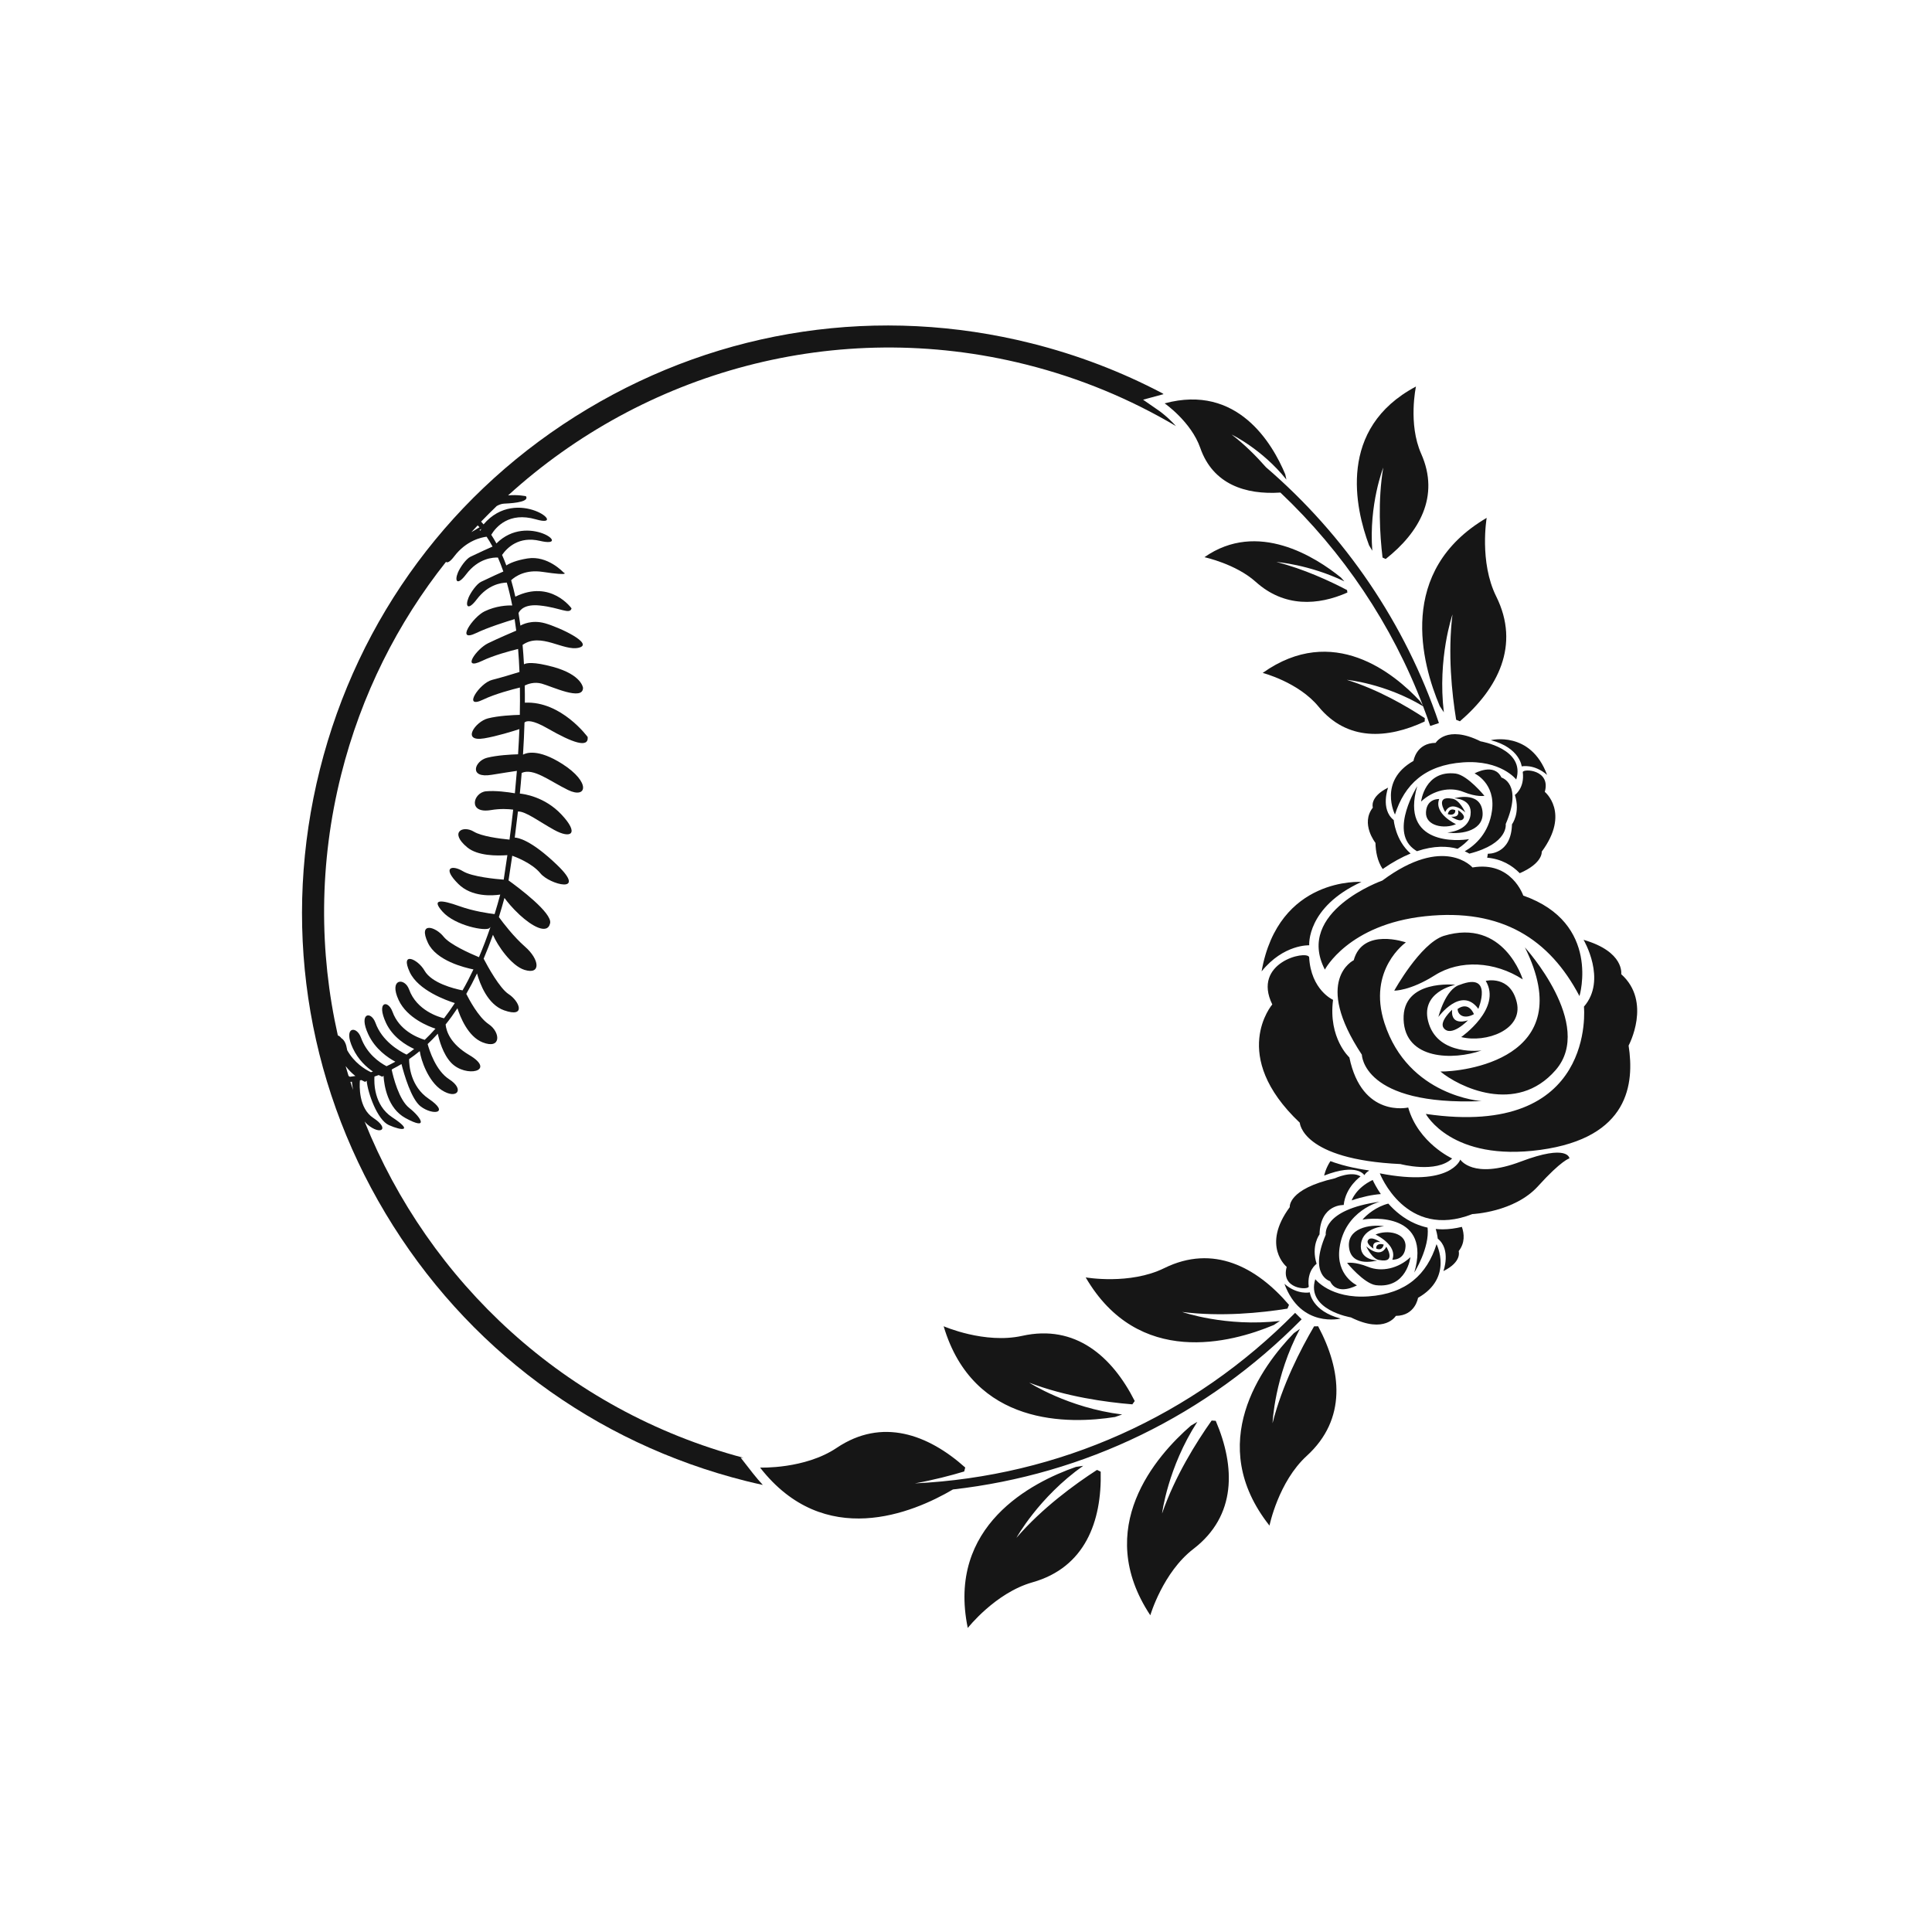 <?xml version="1.0" encoding="utf-8"?>
<!-- Generator: Adobe Illustrator 21.0.0, SVG Export Plug-In . SVG Version: 6.00 Build 0)  -->
<svg version="1.1" id="Mode_Isolation" xmlns="http://www.w3.org/2000/svg" xmlns:xlink="http://www.w3.org/1999/xlink" x="0px"
	 y="0px" viewBox="0 0 600 600" style="enable-background:new 0 0 600 600;" xml:space="preserve">
<style type="text/css">
	.st0{fill:#161616;}
</style>
<path class="st0" d="M293.06,411.88c0,0,12.73,5.57,24.39,2.98c16.55-3.68,27.96,6.42,34.95,20.24l-0.74,1.03
	c-8.27-0.67-20.65-2.38-32.03-6.74c0,0,12.09,7.83,28.86,9.89l-2.18,0.77C332.11,442.32,302.3,443.04,293.06,411.88z M376.29,441.16
	c-4.79,6.77-11.43,17.36-15.4,28.88c0,0,1.76-14.29,10.95-28.47l-1.99,1.17c-10.84,9.43-30.53,31.81-12.61,58.9
	c0,0,3.91-13.33,13.38-20.6c13.44-10.33,13.03-25.55,6.94-39.79L376.29,441.16z M409.36,411.89l-1.26,0.02
	c-4.2,7.15-9.92,18.26-12.9,30.08c0,0,0.55-14.39,8.5-29.3l-1.88,1.34c-10.01,10.31-27.72,34.29-7.57,59.76
	c0,0,2.76-13.62,11.58-21.66C418.35,440.7,416.65,425.56,409.36,411.89z M395.57,411.5l1.93-1.27c-16.78,1.96-30.38-2.79-30.38-2.79
	c12.09,1.54,24.52,0.28,32.71-1.03l0.48-1.17c-10.07-11.78-23.53-18.9-38.74-11.41c-10.71,5.28-24.4,2.88-24.4,2.88
	C353.53,424.8,382.32,417.05,395.57,411.5z M295.9,462.59c-12.39,7.28-39.88,18.82-59.85-6.82c0,0,13.88,0.54,23.79-6.12
	c14.07-9.46,28.37-4.22,39.92,6.1l-0.32,1.23c-4.15,1.25-9.46,2.64-15.32,3.7c44.76-2.19,86.41-20.8,118.09-52.96l2.03,2
	c-29.42,29.86-67.31,48.21-108.33,52.85L295.9,462.59z M315.66,477.59c0,0,6.94-12.62,20.74-22.37l-2.28,0.35
	c-13.57,4.73-40.16,18.21-33.57,50.01c0,0,8.58-10.93,20.07-14.17c16.32-4.6,21.59-18.89,21.21-34.37l-1.14-0.55
	C333.72,461,323.62,468.36,315.66,477.59z"/>
<path class="st0" d="M233.8,457.53l-3.77-4.83l0.85,0.03c-55.42-14.75-97.73-54.73-117.66-104.45c0.28,0.35,0.58,0.68,0.9,0.95
	c4.12,3.48,7.05,1.38,1.82-2.04c-4.61-3.02-4.31-10.07-4.17-11.67c0.16-0.03,0.31-0.07,0.47-0.1c0.71,0.4,1.16,0.57,1.16,0.57
	l0.47-0.35c0.37,3.84,3.31,12.17,6.9,13.77c4.2,1.87,7.63,1.91,1.03-2.43c-5.72-3.77-5.64-10.84-5.51-12.65
	c0.44-0.14,0.88-0.3,1.32-0.46c0.69,0.35,1.12,0.51,1.12,0.51l0.38-0.28c0.2,3.15,1.29,10.09,6.79,13.11
	c7.24,3.97,5.09-0.06,1.21-3.11c-3.25-2.56-4.99-9.67-5.47-11.9l0.27-0.21c0,0-0.01,0-0.01,0c0.47-0.24,0.93-0.48,1.4-0.74
	c0.46-0.26,0.92-0.53,1.38-0.8c0.82,3.21,3.04,10.95,5.99,13.18c3.75,2.84,9.19,2.15,2.47-2.4c-5.66-3.84-6.09-10.36-6.09-12.31
	c1.1-0.76,2.17-1.56,3.23-2.43c0.04,0.01,0.07,0.02,0.1,0.03c0.35,2.68,2.61,9.29,6.76,12c4.76,3.11,7.29-0.18,2.36-3.34
	c-4.18-2.68-6.18-9.06-6.69-10.94c1.07-1.01,2.12-2.08,3.15-3.22c0.39,1.83,1.58,6.37,4.2,9.08c4.51,4.68,14.14,2.6,5.56-2.46
	c-5.87-3.47-7.12-7.37-7.33-9.48c1.27-1.58,2.49-3.26,3.67-5.04c0.85,2.65,3.25,8.78,7.81,10.59c5.88,2.33,5.58-3.18,1.9-5.64
	c-3.21-2.14-6.24-7.97-6.96-9.41c1.16-2.01,2.27-4.13,3.33-6.35c0.89,3.2,3.27,9.65,8.42,11.46c6.94,2.44,4.77-2.86,1.38-5.05
	c-2.77-1.8-6.49-8.59-7.74-10.99c1.01-2.37,1.97-4.84,2.89-7.42c1.41,3.33,5.71,9.63,9.81,10.9c5.18,1.6,4.69-3.24,0.16-7.2
	c-3.55-3.1-6.86-7.46-8.13-9.21c0.6-1.93,1.18-3.91,1.73-5.94c0.8,1.09,2.37,3.08,4.75,5.28c3.61,3.34,8.59,6.33,9.43,2.58
	c0.72-3.2-9.8-11.06-12.91-13.3c0.41-2.61,0.79-5.16,1.15-7.66c0.64,0.22,6.08,2.18,8.76,5.47c2.85,3.5,14.68,6.55,5.23-2.55
	c-8.24-7.94-12.3-8.54-13.21-8.56c0.36-2.77,0.69-5.47,0.99-8.1c2.37-0.11,6.5,3.09,11.24,5.71c5.19,2.87,7.98,1.28,2.23-4.82
	c-5.2-5.51-11.67-6.35-12.88-6.46c0.22-2.19,0.4-4.32,0.57-6.41c3.63-1.65,8.65,2.49,14.38,5.29c5.91,2.88,7.17-2.38-1.77-8.09
	c-7.5-4.78-11.2-3.44-12.2-2.88c0.22-3.48,0.38-6.81,0.47-9.99c0.69-0.62,2.49-0.84,7.14,1.83c7.82,4.49,12.79,6.22,12.48,2.69
	c0,0-8.18-11.24-19.51-10.67c0.01-1.83,0-3.61-0.04-5.33c0.97-0.48,2.97-1.21,5.25-0.59c3.2,0.88,12.8,5.5,12.85,1.34
	c0,0-0.33-4.07-9.26-6.52c-6.12-1.68-8.31-1.25-9.08-0.82c-0.11-2.09-0.26-4.1-0.43-6.02c5.69-4.03,12.69,2.06,17.48,0.87
	c4.86-1.21-6.05-6.36-10.59-7.61c-4.12-1.13-7.04,0.45-7.56,0.75c-0.18-1.35-0.38-2.65-0.59-3.91c0.49-1.03,2.01-2.81,6.58-2.34
	c6.34,0.65,9.34,2.92,9.89,0.9c0,0-6.41-9.06-17.46-3.64c-0.4-1.81-0.84-3.51-1.3-5.11c1.36-1.26,4.51-3.37,9.74-2.59
	c9.35,1.4,6.48,0.14,6.48,0.14s-4.88-5.32-11.13-4.31c-3.49,0.56-5.5,1.47-6.59,2.17c-0.42-1.15-0.86-2.24-1.32-3.26
	c1.56-2.24,5.21-5.91,11.76-4.37c10.61,2.49-3.82-8.91-13.51,0.8c-0.53-0.96-1.06-1.86-1.61-2.69c1.43-2.37,5.49-7.22,13.87-4.79
	c10.64,3.09-5.81-10.71-16.26,1.56c-0.17-0.2-0.33-0.39-0.5-0.57c-0.09-0.1-0.17-0.19-0.26-0.28c0.01-0.01,0.02-0.03,0.03-0.04
	c1.58-1.64,3.19-3.24,4.82-4.81c0.74-0.42,1.51-0.7,2.28-0.74c4.03-0.16,7.81-0.76,6.79-2.31c0,0-2.51-0.54-5.54-0.25
	c42.01-38.24,101.77-55.47,160.88-40.64c16.77,4.21,32.37,10.73,46.54,19.12c-2.6-2.9-5.14-4.68-5.18-4.71l-5.04-3.49l5.92-1.6
	c0.15-0.04,0.29-0.08,0.44-0.12l-0.33-0.26c-12.74-6.7-26.37-11.93-40.69-15.52c-47.19-11.84-96.16-4.6-137.9,20.39
	c-41.74,24.99-71.25,64.74-83.09,111.93c-11.84,47.19-4.6,96.16,20.39,137.9c24.99,41.74,64.74,71.25,111.93,83.09
	c1.74,0.44,3.49,0.84,5.24,1.22C235.87,460.04,234.82,458.84,233.8,457.53z M149.48,164.27c-0.1,0.18-0.19,0.35-0.29,0.54
	c-0.1-0.07-0.19-0.12-0.29-0.18C149.09,164.51,149.29,164.39,149.48,164.27z M148.37,163.14c0.02,0.02,0.03,0.03,0.05,0.05
	l0.09,0.25c0,0,0.02-0.03,0.05-0.09c0.02,0.02,0.04,0.04,0.05,0.06c0.1,0.11,0.2,0.23,0.3,0.34c-0.64,0.41-1.5,0.93-2.51,1.5
	C147.04,164.54,147.7,163.84,148.37,163.14z M108.82,335.99c0.15-0.02,0.3-0.03,0.46-0.05c0.06,0.54,0.17,1.44,0.35,2.54
	C109.35,337.65,109.09,336.82,108.82,335.99z M108.67,334.4c-0.14-0.08-0.28-0.17-0.43-0.27c-0.31-1.01-0.61-2.03-0.9-3.04
	c1.02,1.32,2.08,2.33,3.03,3.07C109.79,334.25,109.23,334.33,108.67,334.4z M107.83,326.16c-0.06-0.26-0.12-0.53-0.17-0.82
	c-0.26-1.49-0.97-2.55-1.64-2.91c-0.36-0.48-0.75-0.77-1.1-0.86c-5.84-25.9-5.87-53.5,1.02-80.96c6.25-24.9,17.56-47.21,32.57-66.12
	c0.4,0.39,1.23,0.04,2.54-1.69c3.77-4.98,8.55-5.94,10.07-6.12c0.62,0.93,1.24,1.95,1.84,3.06c-1.16,0.51-3.55,1.58-6.87,3.17
	c-1.36,0.66-3.21,3.29-3.88,4.91c-1.12,2.71-0.2,4.19,2.57,0.52c3.79-5.01,8.42-5.25,9.85-5.19c0.59,1.34,1.15,2.78,1.69,4.34
	c-1.14,0.5-3.55,1.57-6.93,3.2c-1.36,0.66-3.21,3.29-3.88,4.91c-1.12,2.71-0.2,4.19,2.57,0.52c3.4-4.5,7.48-5.15,9.31-5.19
	c0.62,2.17,1.19,4.53,1.69,7.1c-1.5-0.04-4.98,0.09-8.59,1.83c-3.63,1.75-9.19,9.91-2.56,6.72c3.62-1.74,9.31-3.53,11.89-4.31
	c0.18,1.15,0.34,2.35,0.5,3.58c-1.89,0.8-5.43,2.32-8.73,3.91c-3.63,1.75-8.48,8.66-1.86,5.47c3.57-1.72,8.76-3.1,11.17-3.69
	c0.19,2.27,0.33,4.65,0.43,7.15c-2.26,0.7-5.75,1.76-8.52,2.46c-3.91,0.99-9.39,9.31-2.76,6.12c3.7-1.78,9.12-3.19,11.41-3.75
	c0.04,2.7,0.03,5.53-0.03,8.49c-2.16,0.05-6.62,0.26-9.9,1.09c-3.91,0.99-8.41,7.41-1.15,6.2c3.91-0.65,8.99-2.24,10.92-2.87
	c-0.1,2.51-0.23,5.12-0.41,7.82c-2.24,0.06-6.49,0.29-9.63,1.08c-3.91,0.99-5.8,6.5,1.45,5.29c3.39-0.56,6.31-1,7.81-1.22
	c-0.18,2.26-0.39,4.58-0.62,6.96c-2.21-0.38-5.99-0.89-8.95-0.62c-4.02,0.37-5.77,7.05,1.48,5.84c2.98-0.5,5.45-0.34,6.94-0.14
	c-0.34,3.01-0.71,6.11-1.14,9.31c-3.14-0.3-8.67-1.02-11.07-2.47c-3.45-2.09-7.72,0.18-2.06,4.87c3.25,2.69,9.26,2.66,12.47,2.42
	c-0.35,2.48-0.73,5.02-1.14,7.61c-2.34-0.18-9.75-0.86-12.64-2.6c-3.45-2.09-6.66-1.23-1.44,3.95c4.15,4.12,10.56,3.65,13,3.29
	c-0.56,2.07-1.14,4.09-1.75,6.06c-1.7-0.2-6.44-0.85-10.98-2.48c-5.66-2.03-8.79-2.28-5.16,1.75c3.89,4.32,13.43,6.17,14.55,5.07
	c0.1-0.1,0.21-0.23,0.31-0.36c-1.12,3.3-2.31,6.44-3.58,9.4c-2.94-1.22-9.08-3.98-10.96-6.35c-2.51-3.16-8-4.81-4.9,1.86
	c2.59,5.58,11.35,7.73,14.15,8.29c-1.08,2.28-2.2,4.46-3.38,6.51c-2.63-0.52-9.61-2.25-11.83-6.16c-1.99-3.51-7.67-6.18-4.57,0.49
	c2.64,5.69,11.46,8.81,14,9.61c-1.08,1.66-2.2,3.24-3.35,4.73c-1.58-0.38-8.5-2.4-10.86-8.97c-1.37-3.79-6.35-3.39-3.25,3.28
	c2.63,5.67,9.45,8.26,11.45,8.91c-1.09,1.23-2.2,2.38-3.34,3.47c-2.43-0.74-7.95-3.01-10.01-8.73c-1.37-3.79-5.12-3.24-2.03,3.43
	c2.09,4.5,6.27,6.99,8.76,8.13c-0.77,0.61-1.56,1.2-2.35,1.75c-2.4-1.15-7.64-4.23-9.67-9.87c-1.37-3.79-5.34-3.12-2.24,3.55
	c2.17,4.68,6.2,7.34,8.41,8.52c-0.07,0.04-0.14,0.09-0.22,0.13c-0.85,0.47-1.68,0.89-2.51,1.28c-2.31-1.22-6.14-3.9-7.95-8.91
	c-1.37-3.79-5.63-3.38-2.53,3.29c1.69,3.64,4.27,5.94,6.26,7.28c-0.21,0.07-0.42,0.14-0.63,0.2
	C113.33,332.1,109.99,330.03,107.83,326.16z"/>
<path class="st0" d="M426.3,366.45c0.46,0.99,1.29,2.58,2.53,4.38c-2.62,0.2-5.61,0.8-9.06,1.96
	C419.78,372.79,421.01,368.99,426.3,366.45z M424.79,385.26c-0.54,1.08,1.77,2.51,1.77,2.51c-0.7-2.54,2.11-2.02,2.11-2.02
	S425.64,383.56,424.79,385.26z M423.13,378.78c3.07-0.61,21.47-2.04,16.09,16.42c0,0,4.82-7.68,4.13-13.95
	c-1.34-0.3-2.65-0.72-3.92-1.28c-3.48-1.53-6.21-3.85-8.28-6.18C427.45,374.72,424.4,377.25,423.13,378.78z M423.73,364.97
	c0,0,0.3-0.74,1.42-1.38l-0.04-0.11c-4.9-0.7-8.81-1.71-11.94-2.88c-1.49,2.24-1.94,4.48-1.94,4.48
	C421.57,361.04,423.73,364.97,423.73,364.97z M427.41,387.75c1.95,0.9,2.31-1.23,2.31-1.23
	C428.07,385.96,427.24,386.87,427.41,387.75z M413.07,397.89c2.25,4.74,8.34,1.28,8.34,1.28s-6.58-3.03-5.41-11.58
	c1.59-11.7,12.52-14.39,12.52-14.39c-18.05,2.49-16.79,10.24-16.79,10.24C406.31,396.04,413.07,397.89,413.07,397.89z M436.5,387.14
	c0.24-4.32-5.74-5.34-9.32-3.73c0,0,6.97,3.21,5.22,7.8C432.41,391.22,436.26,391.47,436.5,387.14z M425.02,402.6
	c-11.81,0.84-16.55-5.33-16.55-5.33c-2.95,9.56,11.07,11.86,11.07,11.86c10.58,5.27,13.95-0.47,13.95-0.47
	c6.07-0.05,6.89-5.61,6.89-5.61c11.03-6.25,5.75-16.66,5.75-16.66C443.17,395.74,436.82,401.76,425.02,402.6z M406.77,401.35
	c0,0-3.81,0.88-7.88-2.64c5.12,13.86,17.47,10.78,17.47,10.78C407.34,407.16,406.77,401.35,406.77,401.35z M454,381.02
	c-2.03,0.48-4.01,0.76-5.93,0.76c-0.74,0-1.47-0.04-2.19-0.11c0.53,1.75,0.63,3,0.63,3c4.24,3.41,1.75,10.08,1.75,10.08
	c5.89-2.92,4.74-6.2,4.74-6.2C455.02,385.98,454.74,383.16,454,381.02z M418.98,387.62c0.9,6.16,8.73,3.82,8.73,3.82
	s-5.76-0.07-5.04-5.2c0.72-5.13,7.21-5.41,7.21-5.41C425.4,380.1,418.08,381.46,418.98,387.62z M428.41,391.32
	c5.44,1.06,2.12-4.13,2.12-4.13c-1.93,3.98-6.24-0.14-6.24-0.14S426.1,391.11,428.41,391.32z M438.02,390.43
	c-3.75,3.51-8.94,4.71-13.14,3c-4.2-1.7-6.53-1.22-6.53-1.22s5.17,6.37,8.92,6.91C436.89,400.27,438.02,390.43,438.02,390.43z
	 M399.6,393.44c-1.95,6.87,6.58,7.29,6.84,6.15c-0.63-5.03,2.45-7.1,2.45-7.1c-1.78-5.64,0.9-9.12,0.9-9.12
	c0.25-9.53,7.51-9.14,7.51-9.14c0.57-5.63,5.24-8.87,5.24-8.87c-2.82-1.85-7.94,0.56-7.94,0.56c-14.76,3.36-14.05,8.96-14.05,8.96
	C391.62,386.96,399.6,393.44,399.6,393.44z"/>
<path class="st0" d="M451.96,305.84c0,0-11.47,2.19-8.19,12.18c3.28,9.99,16.34,8.21,16.34,8.21c-8.71,3.08-23.81,2.99-24.21-9.63
	C435.5,303.99,451.96,305.84,451.96,305.84z M471.05,311.28c-2.03-8.55-9.64-6.66-9.64-6.66c5.14,8.55-7.62,17.45-7.62,17.45
	C461.5,323.99,473.08,319.82,471.05,311.28z M411.45,301.12c0,0,7.25-14.01,31.12-16.57c23.87-2.56,38.7,7.19,47.95,24.79
	c0,0,6.8-22.68-17.46-31.21c0,0-3.62-10.81-15.76-8.73c0,0-8.78-10.24-28.01,4.07C429.29,273.46,402.13,283.09,411.45,301.12z
	 M448.32,290.66c-7.28,2.43-15.32,16.99-15.32,16.99s4.83,0.13,12.6-4.77c7.77-4.91,18.57-4.37,27.3,1.28
	C472.9,304.16,467.12,284.94,448.32,290.66z M448.33,319.24c2.31,3.09,7.58-2.38,7.58-2.38s-5.44,2.05-4.95-3.27
	C450.97,313.59,446.87,317.28,448.33,319.24z M452.68,313.33c-0.01,1.82,1.97,3.34,5.06,1.63
	C457.73,314.96,456.25,310.84,452.68,313.33z M459.11,313.31c0,0,4.78-11.54-5.71-7.48c-4.54,1.25-6.69,9.99-6.69,9.99
	S453.82,306.05,459.11,313.31z M472.26,360.75c-14.88,5.63-18.75-0.63-18.75-0.63s-2.91,8.61-25,4.27c0,0,7.99,20.78,28.75,12.65
	c0,0,13.03-0.54,20.39-8.66c7.35-8.12,9.75-8.63,9.75-8.63S487.13,355.12,472.26,360.75z M420.41,298.21c0,0-12.83,6.12,2.53,29.34
	c0,0,0.25,15.92,37.18,14.41c0,0-22.79-1.45-30.16-24.23c-5.39-16.66,6.65-25.06,6.65-25.06S423.21,287.95,420.41,298.21z
	 M503.48,302.54c0,0,1.12-6.95-11.69-10.67c0,0,7.37,12.42,0.12,20.75c0,0,4.11,41.12-49.11,33.32c0,0,7.97,14.95,35.59,11.16
	c27.62-3.79,29.19-20.65,27.39-32.39C505.78,324.7,513.1,311.12,503.48,302.54z M450.98,359.78c0,0-10.5-4.8-13.65-15.83
	c0,0-14.35,3.36-18.27-15.56c0,0-6.6-5.98-5.07-17.88c0,0-6.88-3.03-7.43-13.29c-0.92-2.19-17.81,1.71-11.44,14.72
	c0,0-13.61,15.78,8.54,36.73c0,0,0.58,11.42,31.26,12.84C434.92,361.52,446.01,364.48,450.98,359.78z M483.12,332.32
	c12.26-14.12-9.55-38.1-9.55-38.1c17.37,34.94-19.87,38.67-26.23,38.55C452.86,337.4,470.86,346.44,483.12,332.32z M406.59,293.57
	c0,0-0.93-11.81,16.22-19.68c0,0-25.77-1.74-31.01,27.78C398.66,293.18,406.59,293.57,406.59,293.57z"/>
<path class="st0" d="M449.63,252.84c0,0,0.36-2.13,2.31-1.23C452.1,252.5,451.28,253.4,449.63,252.84z M442.85,252.22
	c-0.24,4.32,5.74,5.34,9.32,3.73c0,0-6.97-3.21-5.22-7.8C446.94,248.14,443.08,247.89,442.85,252.22z M454.56,254.1
	c0.54-1.08-1.77-2.51-1.77-2.51c0.7,2.54-2.11,2.02-2.11,2.02S453.71,255.8,454.56,254.1z M452.67,263.6
	c1.6-1.02,2.85-2.17,3.55-3.01c-3.07,0.61-21.47,2.04-16.09-16.42c0,0-8.5,13.54-1.31,19.32c0.41,0.33,0.81,0.6,1.22,0.86
	C445.36,262.56,449.56,262.74,452.67,263.6z M466.28,241.47c-2.25-4.74-8.34-1.28-8.34-1.28s6.58,3.03,5.41,11.58
	c-0.95,6.94-5.17,10.7-8.46,12.61c0.52,0.23,1,0.47,1.44,0.72c12.26-3.12,11.28-9.18,11.28-9.18
	C473.04,243.32,466.28,241.47,466.28,241.47z M450.94,248.04c-5.44-1.06-2.12,4.13-2.12,4.13c1.93-3.98,6.24,0.14,6.24,0.14
	S453.25,248.25,450.94,248.04z M472.58,238.01c0,0,3.81-0.88,7.88,2.64c-5.12-13.86-17.47-10.78-17.47-10.78
	C472.01,232.2,472.58,238.01,472.58,238.01z M454.33,236.76c11.81-0.84,16.55,5.33,16.55,5.33c2.95-9.56-11.07-11.86-11.07-11.86
	c-10.58-5.27-13.95,0.47-13.95,0.47c-6.07,0.05-6.89,5.61-6.89,5.61c-11.03,6.25-5.75,16.66-5.75,16.66
	C436.18,243.63,442.53,237.6,454.33,236.76z M427.16,261.76c0.07,2.59,0.55,5.61,2.24,8.12c3.14-2.17,6.03-3.73,8.67-4.81
	c-4.74-4.13-5.23-10.38-5.23-10.38c-4.24-3.41-1.75-10.08-1.75-10.08c-5.89,2.92-4.74,6.2-4.74,6.2
	C422.43,255.81,427.16,261.76,427.16,261.76z M479.75,245.92c1.95-6.87-6.58-7.29-6.84-6.15c0.63,5.03-2.45,7.1-2.45,7.1
	c1.78,5.64-0.9,9.12-0.9,9.12c-0.25,9.53-7.51,9.14-7.51,9.14c-0.04,0.42-0.11,0.83-0.2,1.23c4.47,0.39,7.8,2.43,10.12,4.82
	c7.27-3.14,6.83-6.69,6.83-6.69C487.73,252.4,479.75,245.92,479.75,245.92z M460.37,251.74c-0.9-6.16-8.73-3.82-8.73-3.82
	s5.76,0.07,5.04,5.2c-0.72,5.13-7.21,5.41-7.21,5.41C453.95,259.26,461.27,257.9,460.37,251.74z M441.33,248.93
	c3.75-3.51,8.94-4.71,13.14-3c4.2,1.7,6.53,1.22,6.53,1.22s-5.17-6.37-8.92-6.91C442.46,239.09,441.33,248.93,441.33,248.93z"/>
<path class="st0" d="M446.87,224.55l-2.7,0.91c-0.7-2.06-1.45-4.1-2.22-6.13c-11.91-7.14-23.68-8.2-23.68-8.2
	c9.6,2.96,18.51,8.14,24.22,11.9l-0.04,1.04c-11.56,5.41-24.1,6.17-32.97-4.63c-6.25-7.6-17.34-10.46-17.34-10.46
	c21.83-15.5,40.81,0.1,48.87,8.78l0.88,1.38c-9.58-25.15-24.79-47.76-44.25-66.17c-10.84,0.72-20.96-2.57-24.88-13.85
	c-2.83-8.14-11.07-13.85-11.07-13.85c22.62-6.11,33.47,12.46,37.46,22.03l0.35,1.63c-7.62-9.51-17-13.97-17-13.97
	c4.04,3.08,7.63,6.7,10.66,10.14C417.74,166.24,436.44,193.68,446.87,224.55z M426.18,171.03c-1.11-14.38,3.4-25.81,3.4-25.81
	c-1.72,10.26-1.06,20.9-0.22,27.93l0.98,0.45c10.39-8.19,16.9-19.43,11.03-32.66c-4.14-9.31-1.63-20.9-1.63-20.9
	c-24.5,13-18.86,37.81-14.57,49.3L426.18,171.03z M464.66,185.22c-5.31-10.69-2.96-24.39-2.96-24.39
	c-28.03,16.46-20.18,45.21-14.57,58.45l1.27,1.93c-2.02-16.77,2.68-30.39,2.68-30.39c-1.5,12.1-0.19,24.52,1.14,32.71l1.17,0.47
	C465.14,213.9,472.21,200.41,464.66,185.22z M418.44,184.02l-0.1-0.77c-5.29-2.77-13.46-6.57-21.94-8.72c0,0,10.12,0.74,21.1,6.02
	l-1.06-1.19c-7.89-6.39-25.88-17.88-42.39-6.32c0,0,9.73,2.07,15.96,7.68C398.85,188.67,409.34,188.06,418.44,184.02z"/>
</svg>
